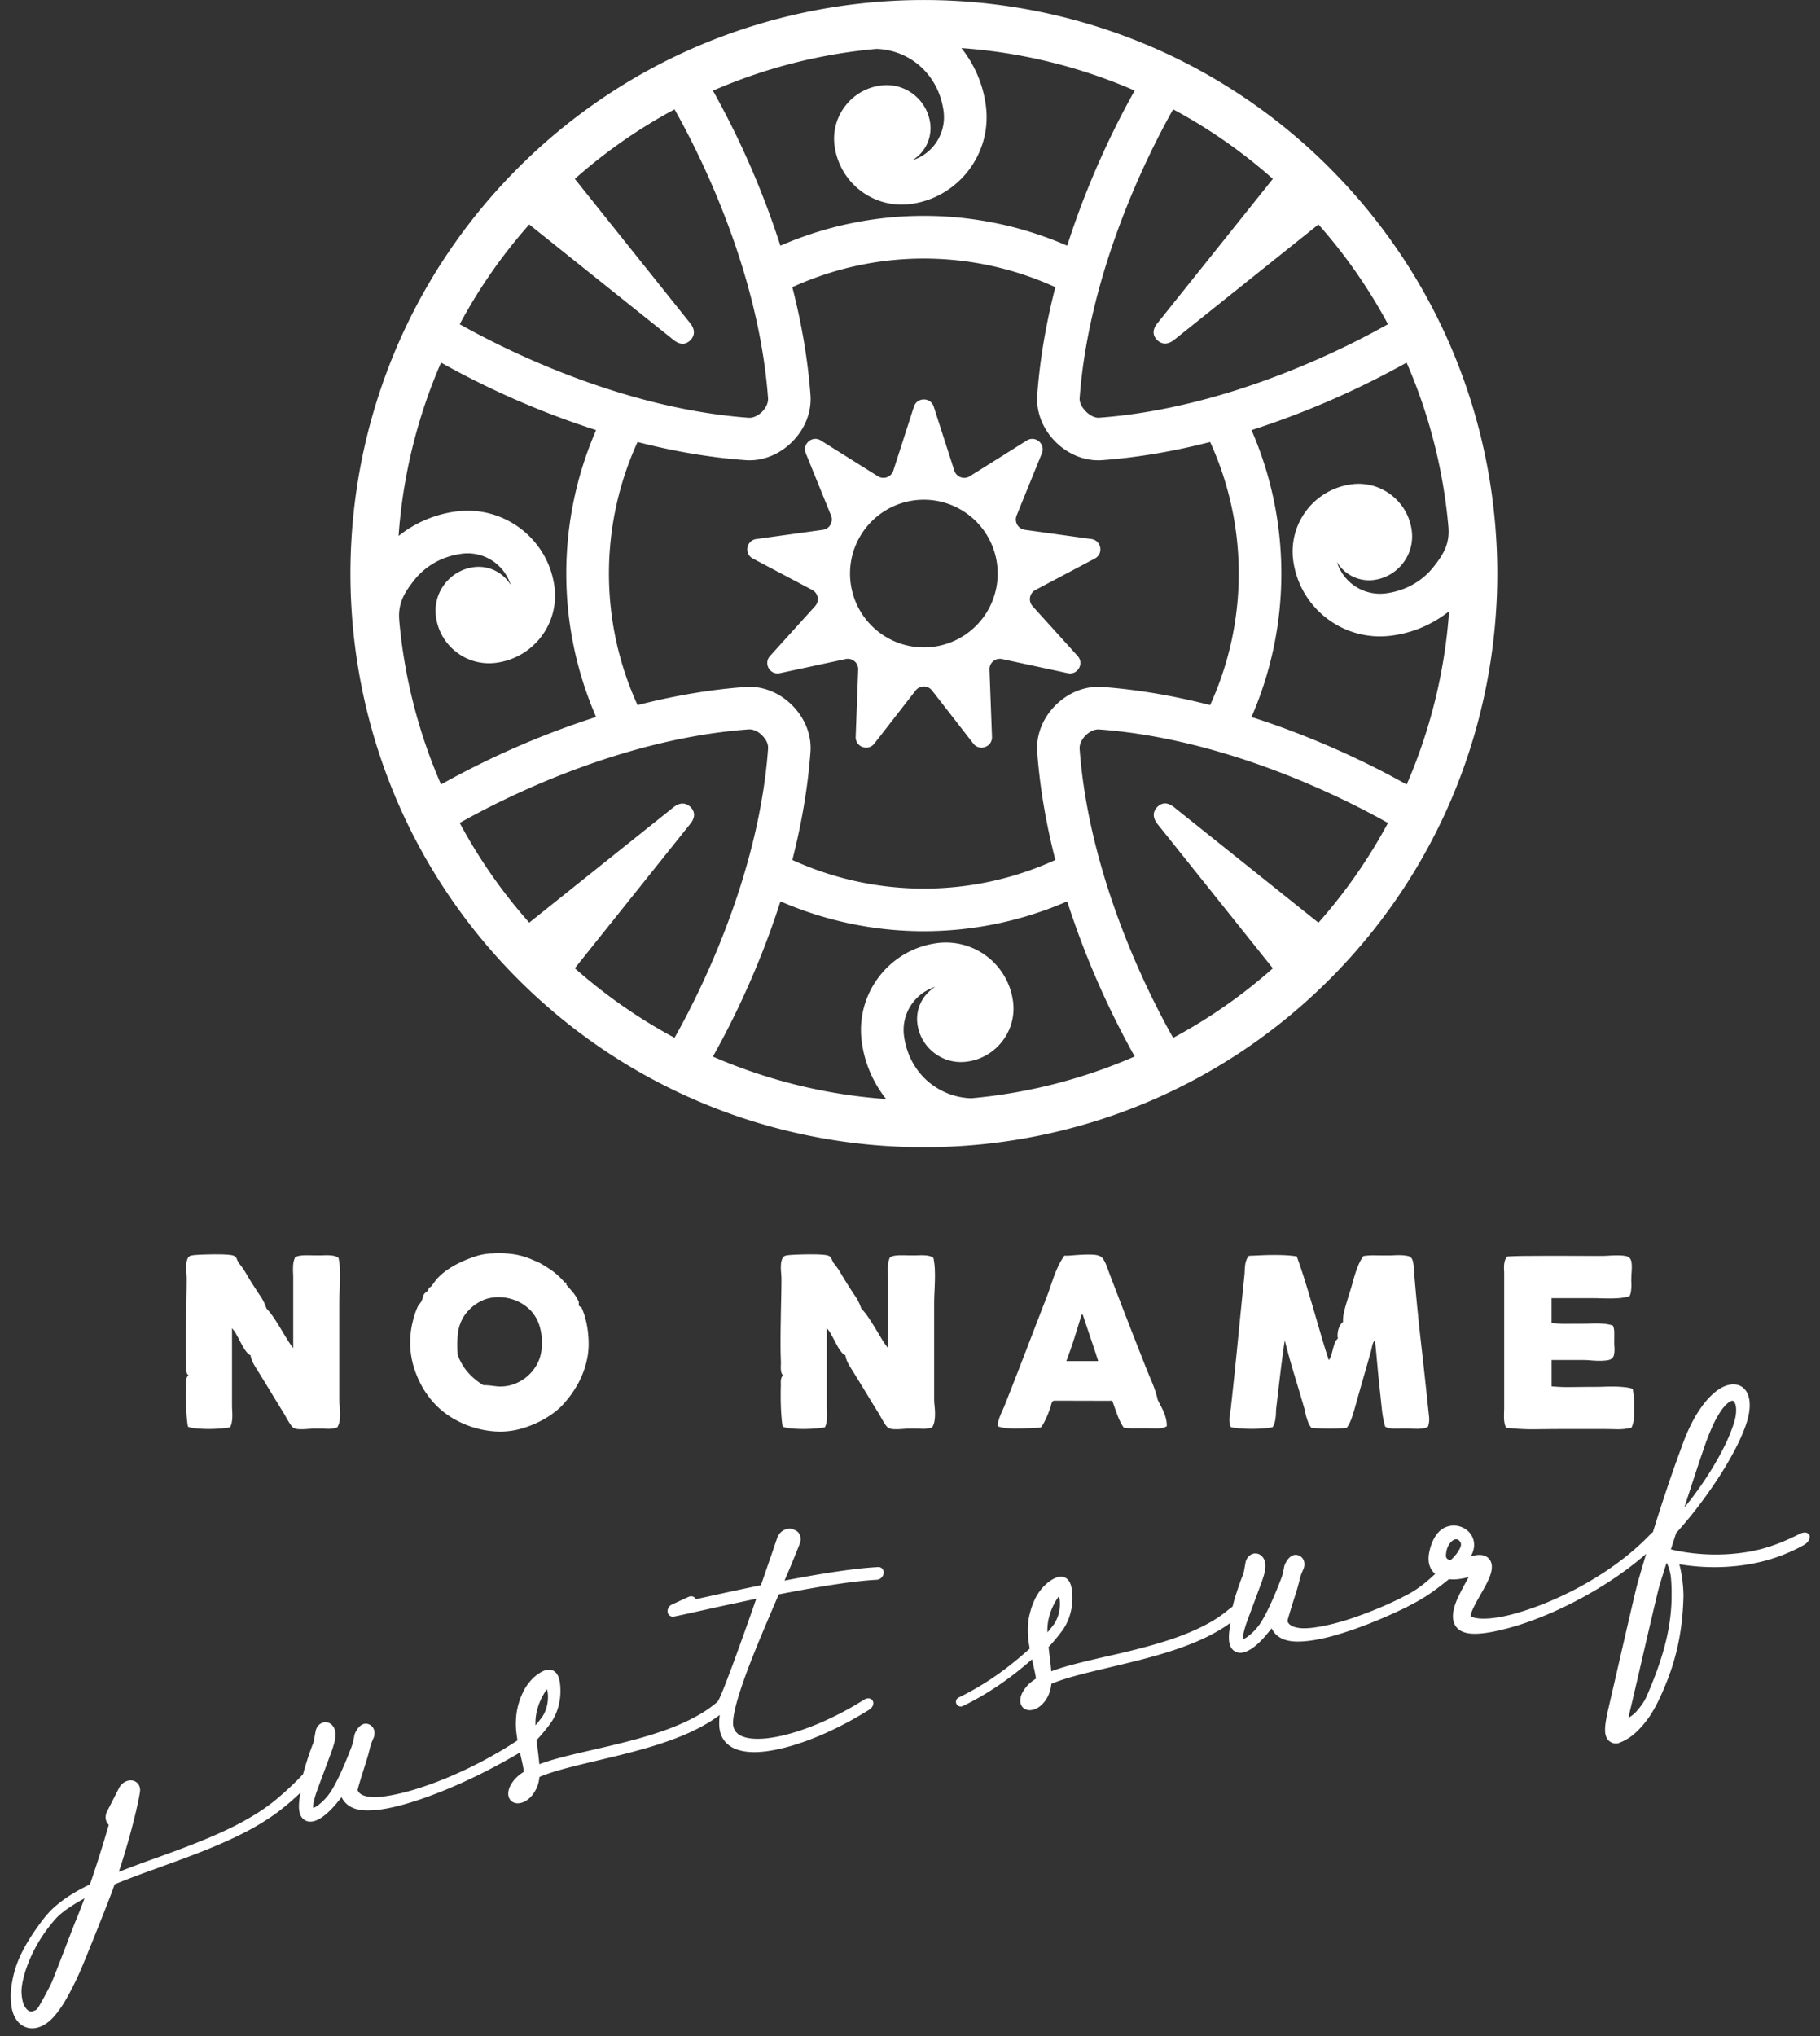 <svg xmlns="http://www.w3.org/2000/svg" width="152" height="170" fill="none"><rect width="100%" height="100%" fill="#333333" stroke="none"/><g fill="#fff" clip-path="url(#a)"><path d="M111.037 14.012c-18.68-18.68-49.08-18.68-67.759 0-18.68 18.683-18.68 49.079 0 67.762 18.68 18.684 49.08 18.684 67.759 0 18.68-18.68 18.68-49.079 0-67.758m-4.73.917-9.568 11.96c-.488.565-.526 1.068-.093 1.506.414.39.921.398 1.49-.082 4.041-3.232 7.935-6.343 11.976-9.576a43.862 43.862 0 0 1 5.806 8.326c-3.41 1.932-13.311 7.018-24.126 7.811-.72.054-1.676-.902-1.625-1.626.79-10.79 5.883-20.707 7.81-24.125a43.847 43.847 0 0 1 8.326 5.806M86.625 62.789c.228 3.131.786 6.174 1.513 9.015a26.439 26.439 0 0 1-21.965 0c.727-2.841 1.281-5.88 1.513-9.015.105-1.405-.453-2.825-1.529-3.902-1.076-1.076-2.496-1.633-3.897-1.529-3.132.229-6.174.786-9.015 1.514a26.439 26.439 0 0 1 0-21.966c2.841.728 5.88 1.285 9.015 1.514 1.4.104 2.825-.453 3.897-1.53 1.076-1.075 1.634-2.496 1.53-3.897-.23-3.131-.787-6.174-1.514-9.015a26.439 26.439 0 0 1 21.965 0c-.727 2.841-1.285 5.884-1.513 9.015-.1 1.401.457 2.826 1.529 3.898 1.072 1.072 2.497 1.633 3.898 1.529 3.131-.229 6.173-.786 9.014-1.514a26.435 26.435 0 0 1 0 21.966c-2.84-.728-5.88-1.285-9.014-1.514-1.401-.104-2.826.457-3.898 1.53-1.076 1.076-1.633 2.496-1.529 3.897M59.542 7.571a43.993 43.993 0 0 1 13.656-3.487h.008a5.781 5.781 0 0 1 3.352 1.203c1.238.964 2.04 2.388 2.248 4.018a3.767 3.767 0 0 1-2.62 4.08 3.118 3.118 0 0 0 1.502-3.078 3.657 3.657 0 0 0-1.405-2.438 3.647 3.647 0 0 0-2.717-.732 4.453 4.453 0 0 0-2.977 1.715 4.442 4.442 0 0 0-.89 3.317 5.655 5.655 0 0 0 6.336 4.87c3.995-.523 6.824-4.2 6.302-8.199a9.678 9.678 0 0 0-2.044-4.822 44.07 44.07 0 0 1 14.472 3.545c-1.324 2.342-3.75 7.045-5.636 12.951a30.045 30.045 0 0 0-23.955 0 71.032 71.032 0 0 0-5.635-12.95M44.196 18.74c4.04 3.233 7.919 6.337 11.964 9.569.565.487 1.064.526 1.505.093.391-.415.399-.922-.081-1.49l-9.576-11.976a43.502 43.502 0 0 1 8.326-5.806c1.931 3.41 7.017 13.31 7.81 24.125.028.36-.166.794-.499 1.127-.333.332-.766.526-1.126.499-10.791-.79-20.708-5.883-24.125-7.811a43.503 43.503 0 0 1 5.805-8.326M33.35 51.851c-.15-1.487.457-2.404 1.208-3.368.964-1.238 2.388-2.04 4.017-2.249a3.767 3.767 0 0 1 4.08 2.62 3.118 3.118 0 0 0-3.077-1.501 3.657 3.657 0 0 0-2.439 1.405 3.645 3.645 0 0 0-.731 2.717 4.452 4.452 0 0 0 1.715 2.977 4.441 4.441 0 0 0 3.317.89 5.655 5.655 0 0 0 4.869-6.336c-.523-3.995-4.2-6.824-8.198-6.302a9.678 9.678 0 0 0-4.823 2.044 44.076 44.076 0 0 1 3.546-14.472 70.646 70.646 0 0 0 12.95 5.635 30.035 30.035 0 0 0 0 23.952 71.314 71.314 0 0 0-12.95 5.635 44.102 44.102 0 0 1-3.488-13.655m14.658 29.006c3.232-4.04 6.336-7.919 9.568-11.964.488-.565.527-1.064.093-1.506-.414-.39-.92-.398-1.49.082-4.04 3.232-7.935 6.344-11.976 9.576a43.5 43.5 0 0 1-5.805-8.326c3.41-1.927 13.31-7.017 24.125-7.81.36-.028.797.158 1.126.498.399.41.527.767.5 1.127-.79 10.791-5.88 20.708-7.811 24.125a43.853 43.853 0 0 1-8.326-5.806m11.534 7.366c1.324-2.342 3.751-7.044 5.636-12.95a30.035 30.035 0 0 0 23.951 0 71.314 71.314 0 0 0 5.636 12.95A44.028 44.028 0 0 1 81.117 91.7h-.008a5.805 5.805 0 0 1-3.36-1.204h-.003c-1.239-.96-2.036-2.388-2.249-4.018a3.767 3.767 0 0 1 2.62-4.08 3.118 3.118 0 0 0-1.501 3.078 3.657 3.657 0 0 0 1.405 2.438c.778.6 1.745.86 2.717.732a4.453 4.453 0 0 0 2.976-1.715 4.442 4.442 0 0 0 .89-3.317 5.655 5.655 0 0 0-6.335-4.87c-3.999.523-6.824 4.2-6.302 8.199a9.688 9.688 0 0 0 2.04 4.822 44.06 44.06 0 0 1-14.468-3.545m50.577-11.175c-4.041-3.231-7.919-6.336-11.964-9.568-.565-.487-1.069-.526-1.506-.093-.39.415-.398.922.081 1.49l9.576 11.976a43.504 43.504 0 0 1-8.325 5.806c-1.932-3.41-7.018-13.31-7.811-24.125-.027-.36.166-.794.5-1.127.332-.333.765-.526 1.125-.499 10.792.79 20.708 5.883 24.126 7.81a43.865 43.865 0 0 1-5.806 8.327m-5.589-17.174a30.045 30.045 0 0 0 0-23.956 71.347 71.347 0 0 0 12.951-5.635 43.997 43.997 0 0 1 3.487 13.66c.151 1.482-.456 2.399-1.207 3.359-.96 1.239-2.389 2.036-4.018 2.249a3.768 3.768 0 0 1-4.08-2.62 3.119 3.119 0 0 0 3.077 1.501 3.657 3.657 0 0 0 2.439-1.405 3.65 3.65 0 0 0 .732-2.717 4.454 4.454 0 0 0-1.715-2.976 4.441 4.441 0 0 0-3.317-.89 5.655 5.655 0 0 0-4.869 6.335c.522 3.999 4.199 6.824 8.197 6.302a9.67 9.67 0 0 0 4.823-2.04 44.09 44.09 0 0 1-3.545 14.472c-2.342-1.324-7.045-3.75-12.951-5.635"/><path d="m90.003 54.776-3.766-4.164a.87.87 0 0 1 .236-1.351l4.963-2.625c.747-.394.55-1.513-.287-1.63l-5.562-.77a.869.869 0 0 1-.685-1.188l2.113-5.202c.318-.782-.553-1.513-1.265-1.064l-4.757 2.984a.869.869 0 0 1-1.29-.468l-1.722-5.346c-.259-.8-1.393-.8-1.652 0l-1.723 5.346a.869.869 0 0 1-1.289.468l-4.757-2.984c-.716-.45-1.587.282-1.265 1.064l2.113 5.202a.869.869 0 0 1-.685 1.189l-5.562.77c-.836.116-1.034 1.235-.287 1.63l4.962 2.624c.5.263.62.932.237 1.35l-3.767 4.165c-.565.627 0 1.61.829 1.432l5.488-1.18a.867.867 0 0 1 1.05.882l-.21 5.613c-.03.844 1.038 1.23 1.556.565l3.449-4.432a.87.87 0 0 1 1.374 0l3.449 4.432c.518.666 1.587.279 1.556-.565l-.21-5.613a.869.869 0 0 1 1.05-.882l5.488 1.18c.825.178 1.394-.805.828-1.432Zm-12.846-.72a6.165 6.165 0 0 1-6.166-6.165 6.165 6.165 0 0 1 6.166-6.166 6.165 6.165 0 0 1 6.166 6.166 6.165 6.165 0 0 1-6.166 6.165ZM19.9 105.41c.243.282.46.588.65.913.185.325.379.643.58.952.201.318.406.631.62.945.212.313.379.658.502 1.029.225.24.43.496.616.775.186.278.364.561.538.847.174.287.348.577.522.867.175.291.36.565.562.821v-5.818c0-.155 0-.309-.012-.464a6.021 6.021 0 0 1-.004-.457c0-.147.016-.294.043-.433.027-.14.07-.279.135-.407a.977.977 0 0 1 .372-.131 3.36 3.36 0 0 1 .464-.039c.167 0 .337 0 .511.004.178.007.349.007.519.007.17 0 .337 0 .507-.007.17-.008.333-.008.488 0 .154.007.298.027.43.058a.777.777 0 0 1 .332.166c.066.318.105.639.116.964.012.325.016.654.004.983-.011.329-.023.658-.039.987-.015.329-.023.65-.023.96v7.846c0 .186.012.387.035.596.023.209.035.418.039.627a4.6 4.6 0 0 1-.039.615 1.6 1.6 0 0 1-.197.562 2.238 2.238 0 0 1-.848.12 25.54 25.54 0 0 0-.964-.016 7.44 7.44 0 0 0-.491.019c-.167.012-.33.024-.488.031-.159.008-.31.004-.453-.004a.954.954 0 0 1-.383-.092.59.59 0 0 1-.22-.206 3.74 3.74 0 0 1-.237-.36c-.081-.135-.159-.27-.236-.41a8.256 8.256 0 0 0-.213-.364 220.99 220.99 0 0 1-1.068-1.745 286.43 286.43 0 0 0-1.06-1.727c-.125-.193-.24-.387-.35-.58a2.275 2.275 0 0 1-.24-.697.462.462 0 0 1-.216-.131c-.054-.062-.108-.124-.159-.19a3.477 3.477 0 0 1-.298-.465c-.089-.166-.181-.336-.27-.507-.09-.17-.182-.34-.275-.503a2.55 2.55 0 0 0-.325-.449v6.36c0 .166.003.336.015.503.012.166.012.333.012.499 0 .167-.02.325-.043.48a1.373 1.373 0 0 1-.147.434 11.363 11.363 0 0 1-1.788.135c-.33 0-.647-.012-.952-.039a3.286 3.286 0 0 1-.778-.147 7.749 7.749 0 0 1-.093-.735 19.326 19.326 0 0 1-.054-.867 30.961 30.961 0 0 1-.012-1.769c0-.077 0-.163-.004-.252 0-.089 0-.178.012-.263a.95.95 0 0 1 .058-.232.33.33 0 0 1 .15-.167.377.377 0 0 1-.15-.193 1.24 1.24 0 0 1-.058-.294 2.314 2.314 0 0 1-.004-.368 3.853 3.853 0 0 0 0-.422 34.96 34.96 0 0 1-.023-1.618c0-.592.007-1.196.019-1.803l.035-1.777c.011-.573.02-1.084.02-1.529a7.41 7.41 0 0 0-.028-.612 3.984 3.984 0 0 1-.008-.642c.012-.201.055-.375.124-.523.07-.147.201-.228.395-.247a5.43 5.43 0 0 1 .402-.039c.182-.012.391-.023.624-.027.232-.008.476-.012.731-.016.256 0 .496 0 .728.004.228.008.433.02.608.039.178.019.305.046.383.089a.41.41 0 0 1 .22.236c.04.109.09.205.147.294m21.083-.729a8.767 8.767 0 0 1 1.754.039c.553.07 1.091.217 1.606.433.147.066.302.132.465.198.162.066.31.143.445.228.185.109.364.217.526.325a6.073 6.073 0 0 1 .925.724c.143.136.283.287.426.453.011.012.039.019.077.023.039 0 .066.012.078.023.011.02.011.047 0 .089-.012.039-.012.066 0 .078.089.104.182.205.27.306.09.1.179.205.268.309a3.564 3.564 0 0 1 .48.771c.027.05.03.112.019.178a.343.343 0 0 0 .027.197c.02.031.058.058.112.077.055.02.09.047.101.089.108.24.209.519.298.844.09.321.159.666.209 1.034.046.367.074.743.074 1.122 0 .379-.031.747-.097 1.103a7.396 7.396 0 0 1-.832 2.299 9.009 9.009 0 0 1-1.355 1.816 6.245 6.245 0 0 1-.797.662 8.156 8.156 0 0 1-.995.596c-.36.182-.736.34-1.134.476a7.132 7.132 0 0 1-1.185.298c-.534.085-1.08.1-1.63.046a7.982 7.982 0 0 1-3.143-.979 7.19 7.19 0 0 1-1.315-.941 7.057 7.057 0 0 1-.797-.867 7.342 7.342 0 0 1-.736-1.138 8.287 8.287 0 0 1-.565-1.362 7.176 7.176 0 0 1-.302-1.548 7.342 7.342 0 0 1 .209-2.392c.105-.426.232-.801.383-1.134a.911.911 0 0 1 .155-.248c.066-.074.12-.155.167-.236.058-.116.096-.229.12-.333a.749.749 0 0 1 .093-.248.447.447 0 0 1 .15-.155.609.609 0 0 0 .17-.166.279.279 0 0 0 .055-.112.304.304 0 0 1 .054-.113.16.16 0 0 1 .077-.054.163.163 0 0 0 .078-.042 3.39 3.39 0 0 0 .27-.353c.086-.123.175-.239.272-.344a5.09 5.09 0 0 1 .863-.732 8.05 8.05 0 0 1 1.053-.603 11.65 11.65 0 0 1 1.219-.488 5.25 5.25 0 0 1 1.343-.256m.952 11.105a3.245 3.245 0 0 0 1.072-.236 3.586 3.586 0 0 0 1.638-1.32 3.31 3.31 0 0 0 .445-.948c.07-.252.116-.523.135-.817.02-.294.012-.588-.02-.886a4.414 4.414 0 0 0-.181-.871 3.265 3.265 0 0 0-.36-.782 3.071 3.071 0 0 0-.604-.7 3.622 3.622 0 0 0-.84-.542 3.915 3.915 0 0 0-1.025-.31 3.674 3.674 0 0 0-1.165.004 2.87 2.87 0 0 0-.751.221 3.679 3.679 0 0 0-1.235.905c-.166.186-.306.38-.414.573a3.441 3.441 0 0 0-.426 1.397 9.583 9.583 0 0 0 0 1.7c.22.569.51 1.056.87 1.459.36.406.783.755 1.267 1.045a5.3 5.3 0 0 1 .433.019c.136.012.267.027.391.043.128.015.252.031.38.042.127.012.255.012.39 0m27.617-10.348c.244.282.46.588.646.913a35.776 35.776 0 0 0 1.2 1.897c.213.313.38.658.503 1.029.225.24.43.496.616.775.185.278.363.561.538.847.174.287.348.577.522.867.174.291.36.565.561.821v-5.818c0-.155 0-.309-.007-.464a5.97 5.97 0 0 1-.004-.457c0-.147.02-.294.042-.433a1.5 1.5 0 0 1 .136-.407.978.978 0 0 1 .371-.131c.148-.024.299-.035.465-.039.166 0 .337 0 .515.004.178.007.348.007.518.007.17 0 .337 0 .507-.007.17-.008.333-.008.488 0 .155.007.298.027.43.058a.777.777 0 0 1 .333.166c.065.318.104.639.116.964.011.325.015.654.004.983a42.27 42.27 0 0 1-.04.987c-.015.329-.022.65-.022.96v7.846c0 .186.011.387.034.596.024.209.035.418.04.627 0 .209-.008.414-.04.615a1.6 1.6 0 0 1-.197.562 2.238 2.238 0 0 1-.848.12 25.538 25.538 0 0 0-.963-.016 7.66 7.66 0 0 0-.496.019c-.166.012-.329.024-.488.031a4.22 4.22 0 0 1-.452-.004.953.953 0 0 1-.383-.092.625.625 0 0 1-.225-.206 3.721 3.721 0 0 1-.236-.36c-.081-.135-.159-.27-.236-.41a8.357 8.357 0 0 0-.213-.364 173.96 173.96 0 0 1-1.068-1.745c-.341-.558-.693-1.134-1.061-1.727-.124-.193-.24-.387-.348-.58a2.272 2.272 0 0 1-.24-.697.462.462 0 0 1-.217-.131 3.677 3.677 0 0 1-.159-.19 3.478 3.478 0 0 1-.298-.465c-.089-.166-.182-.336-.27-.507-.09-.17-.183-.34-.276-.503a2.546 2.546 0 0 0-.325-.449v6.36c0 .166.004.336.016.503.011.166.011.333.008.499 0 .167-.02.325-.043.48a1.373 1.373 0 0 1-.147.434 11.394 11.394 0 0 1-1.788.135c-.33 0-.647-.012-.953-.039a3.286 3.286 0 0 1-.778-.147 7.749 7.749 0 0 1-.092-.735 19.326 19.326 0 0 1-.055-.867c-.011-.298-.019-.6-.019-.906 0-.306 0-.592.012-.863 0-.077 0-.163-.004-.252 0-.089 0-.178.008-.263a.95.95 0 0 1 .058-.232.33.33 0 0 1 .15-.167.377.377 0 0 1-.15-.193 1.24 1.24 0 0 1-.058-.294 2.872 2.872 0 0 1-.004-.368 3.853 3.853 0 0 0 0-.422 34.96 34.96 0 0 1-.023-1.618c0-.592.007-1.196.019-1.803.008-.608.02-1.2.035-1.777.011-.573.019-1.084.019-1.529 0-.182-.012-.383-.031-.612a3.984 3.984 0 0 1-.008-.642 1.41 1.41 0 0 1 .124-.523c.07-.147.205-.228.399-.247a5.43 5.43 0 0 1 .402-.039c.182-.012.391-.023.624-.027.232-.008.476-.012.731-.016.256 0 .496 0 .728.004.228.008.433.02.608.039.177.019.305.046.383.089a.42.42 0 0 1 .224.236c.039.109.09.205.147.294m27.842 13.697a1.059 1.059 0 0 1-.364.135 2.679 2.679 0 0 1-.44.043c-.156 0-.314 0-.48-.004-.167-.008-.326-.008-.48-.008-.33 0-.65 0-.964.004-.314 0-.6-.016-.856-.062a3.537 3.537 0 0 1-.294-.499 5.985 5.985 0 0 1-.24-.558 15.156 15.156 0 0 1-.213-.588l-.209-.6c-.406.008-.82.008-1.246.004-.426 0-.852-.004-1.274-.004-.422 0-.836 0-1.242-.004-.406 0-.79 0-1.15.004a.307.307 0 0 0-.116.116 1.017 1.017 0 0 0-.1.31.81.81 0 0 1-.043.166c-.05.128-.105.267-.159.411a5.346 5.346 0 0 1-.186.441c-.07.147-.139.294-.212.429a1.97 1.97 0 0 1-.248.372l-.883.043c-.32.015-.646.027-.971.034a8.39 8.39 0 0 1-.945-.027 3.177 3.177 0 0 1-.781-.155 1.489 1.489 0 0 1 .054-.472c.042-.155.093-.306.155-.456.061-.148.127-.295.193-.442.066-.147.132-.29.19-.441.58-1.471 1.161-2.957 1.738-4.459a2138.96 2138.96 0 0 1 1.738-4.509c.116-.298.224-.596.325-.902.1-.302.205-.6.313-.894.109-.294.233-.581.368-.867a5.33 5.33 0 0 1 .484-.813c.124.012.317.008.584-.015a23.6 23.6 0 0 1 .856-.059c.301-.015.596-.019.882-.011.283.011.507.058.666.139a.65.65 0 0 1 .236.213c.07.097.132.209.19.333a5.2 5.2 0 0 1 .166.406c.05.147.105.291.155.43a731.788 731.788 0 0 0 2.942 7.579c.205.522.414 1.033.627 1.532.213.5.375 1.007.495 1.514.078.155.163.317.252.488.089.17.174.348.251.534.078.182.14.375.186.569.046.197.066.394.058.596m-8.388-5.442h2.663a92.225 92.225 0 0 0-.634-1.92c-.217-.635-.43-1.277-.643-1.92-.011-.039-.046-.054-.108-.046a179.02 179.02 0 0 1-.608 1.974 37.7 37.7 0 0 1-.67 1.916m19.249-8.732c.251.689.487 1.397.712 2.121.22.724.441 1.447.654 2.175l.639 2.191c.212.731.433 1.455.669 2.164.089-.124.159-.268.209-.43.047-.167.093-.333.136-.503a4.42 4.42 0 0 1 .151-.492.883.883 0 0 1 .263-.383 1.291 1.291 0 0 1-.023-.391c.011-.139.034-.271.073-.395.039-.124.089-.24.155-.348a.871.871 0 0 1 .224-.256 2.81 2.81 0 0 1 .066-.747c.058-.259.124-.507.194-.743.07-.24.143-.472.213-.7.069-.229.143-.457.213-.682l.197-.7c.066-.236.139-.468.217-.697.077-.228.166-.445.263-.654.097-.205.209-.399.341-.573.298-.046.627-.066.994-.058.368.008.728.008 1.084.008.155 0 .329-.004.523-.016.193-.007.383-.011.565-.003.186.007.352.027.503.058a.563.563 0 0 1 .333.174.7.7 0 0 1 .135.313c.031.147.058.302.074.472.015.171.027.341.035.508.007.166.015.301.027.406.155 1.819.333 3.611.534 5.376.201 1.765.395 3.534.58 5.307l.093.875c.031.294 0 .569-.093.828a1.033 1.033 0 0 1-.363.135c-.14.027-.291.039-.449.043-.163 0-.329 0-.5-.008a7.704 7.704 0 0 0-.499-.015c-.163 0-.333 0-.499.007a6.438 6.438 0 0 1-.48.004c-.155 0-.302-.019-.434-.042a1.003 1.003 0 0 1-.348-.128 8.023 8.023 0 0 1-.271-1.401c-.05-.492-.105-.983-.155-1.479a96.938 96.938 0 0 1-.224-2.225c-.066-.728-.132-1.429-.202-2.102a.616.616 0 0 0-.147.197 1.446 1.446 0 0 0-.077.233 4.78 4.78 0 0 0-.054.24 4.278 4.278 0 0 1-.055.236c-.212.754-.433 1.521-.658 2.303-.224.782-.452 1.575-.677 2.392a16.7 16.7 0 0 1-.279.898c-.104.298-.24.569-.418.813a16.943 16.943 0 0 1-2.229.046l-.708-.046a1.589 1.589 0 0 1-.248-.399 4.856 4.856 0 0 1-.275-.902 5.157 5.157 0 0 0-.116-.464c-.263-.902-.538-1.824-.821-2.756a60.906 60.906 0 0 1-.774-2.799c-.127.879-.251 1.788-.364 2.729a679.35 679.35 0 0 0-.332 2.826c-.02.147-.031.298-.035.445 0 .147-.012.298-.031.445-.016.147-.043.29-.078.429-.034.14-.096.271-.178.391a6.652 6.652 0 0 1-.801.101 12.323 12.323 0 0 1-1.866 0 7.728 7.728 0 0 1-.805-.101 1.098 1.098 0 0 1-.123-.418 2.56 2.56 0 0 1 0-.429c.011-.147.034-.291.061-.442.031-.147.051-.29.062-.425.202-1.812.391-3.646.573-5.497.182-1.85.364-3.688.554-5.507.011-.136.019-.275.023-.415 0-.143.015-.282.035-.425.019-.144.054-.275.1-.403.047-.124.12-.244.217-.352.302-.012.627-.027.979-.043.349-.015.701-.027 1.053-.027.356 0 .701.004 1.038.023.336.02.646.051.929.097m27.794 3.319c-.232.07-.476.12-.735.148-.26.027-.523.038-.794.042-.271 0-.55 0-.832-.008a22.01 22.01 0 0 0-.852-.015h-3.309v2.071c.395.05.813.073 1.258.069.445-.003.902-.007 1.362-.007.225 0 .453-.004.678-.016.224-.008.445-.011.658-.004.213.008.418.024.619.047.197.027.383.069.55.135.077.167.116.376.112.623 0 .248-.004.504-.004.759 0 .128.004.259.016.387.007.128.011.252.003.372-.007.12-.023.228-.046.329a.528.528 0 0 1-.136.247c-.089.089-.236.151-.433.178a4.205 4.205 0 0 1-.654.039c-.236 0-.476-.015-.72-.035a8.498 8.498 0 0 0-.639-.031h-2.62v2.199c.534.05 1.099.073 1.687.062.589-.008 1.185-.016 1.785-.016.29 0 .58-.004.875-.015.294-.012.58-.012.867-.012.282 0 .557.02.82.043.263.023.515.073.743.147a10.186 10.186 0 0 1 .136 1.687c0 .306-.02.6-.054.879a1.955 1.955 0 0 1-.19.681c-.406.097-.825.14-1.254.128-.43-.012-.867-.019-1.312-.019h-2.663c-.902 0-1.8.007-2.69.019a19.2 19.2 0 0 1-2.547-.128 1.48 1.48 0 0 1-.136-.402 2.639 2.639 0 0 1-.042-.426c0-.147 0-.29.004-.441.007-.147.011-.294.011-.434v-11.05c0-.136 0-.275-.011-.415a3.79 3.79 0 0 1 .003-.414c.012-.135.035-.263.074-.387a.802.802 0 0 1 .201-.329 32.554 32.554 0 0 1 1.653-.046 318.017 318.017 0 0 1 4.161-.004c.724 0 1.401.004 2.032.004.186 0 .399-.008.635-.023.236-.016.468-.024.697-.024.228 0 .433.012.619.039.182.027.317.081.402.167a.59.59 0 0 1 .155.317c.027.135.039.282.039.441 0 .159-.008.318-.019.472-.012.159-.02.298-.02.422a3.522 3.522 0 0 0 0 .411 3.877 3.877 0 0 1-.039.789c-.019.124-.058.24-.116.348m-62.772 22.619c-1.715.085-4.34.465-7.8 1.13a91.78 91.78 0 0 0 1.274-3.081l.023-.062a.93.93 0 0 0-.043-.723.714.714 0 0 0-.43-.368.819.819 0 0 0-.243-.093c-.48-.093-1.018.252-1.192.766-.391 1.15-.79 2.303-1.188 3.457l-.17.491c-2.126.434-4.135.879-5.334 1.146-.035.008-.066.016-.097.019a.433.433 0 0 0-.205-.201.495.495 0 0 0-.418.012l-1.378.635a.618.618 0 0 0-.36.627c.02.123.081.232.178.302.1.069.224.096.356.073.31-.058.964-.201 2.005-.433a314.05 314.05 0 0 1 4.865-1.049c-.213.607-.426 1.219-.642 1.827a331.578 331.578 0 0 1-1.239 3.441c-.209.568-.426 1.141-.642 1.706-.109.283-.221.566-.337.84-.058.136-.116.275-.174.407a2.704 2.704 0 0 1-.09.186.273.273 0 0 1-.023.042l-.011.027-.012.02a.554.554 0 0 0-.085.139.318.318 0 0 0-.085.054 9.921 9.921 0 0 1-.898.666c-.298.193-.627.387-.972.569-.607.321-1.28.623-2.055.917-1.537.577-3.1.983-4.292 1.277-.654.163-1.324.314-1.97.465-.79.182-1.607.368-2.416.573-.689.178-1.424.375-2.175.658-.012-.14-.023-.275-.039-.41a24.13 24.13 0 0 0-.097-.809l-.034-.287a12.24 12.24 0 0 1-.058-.515c.027-.027.054-.058.08-.085l.02-.019c.151-.163.29-.321.426-.484.135-.163.27-.325.399-.495l.07-.089c.042-.055.08-.109.123-.163l.1-.143c.032-.051.067-.097.097-.147a4.35 4.35 0 0 0 .523-1.254c.108-.411.159-.84.151-1.278a4.4 4.4 0 0 0-.046-.642 2.971 2.971 0 0 0-.074-.341 1.278 1.278 0 0 0-.178-.383.822.822 0 0 0-.399-.31.75.75 0 0 0-.255-.042c-.047 0-.1.004-.155.011a1.167 1.167 0 0 0-.201.055l-.07.027a2.013 2.013 0 0 0-.232.112c-.24.135-.453.294-.674.503a4.126 4.126 0 0 0-.87 1.239 5.94 5.94 0 0 0-.442 1.32 4.42 4.42 0 0 0-.062.34c-.015.116-.03.229-.038.341a8.382 8.382 0 0 0-.024.646c.004.426.058.825.116 1.192.004.039.012.074.02.113v.007c-.577.38-1.119.716-1.657 1.026l-.104.058c-.132.078-.267.151-.399.228-.166.093-.337.186-.507.279-.294.159-.623.329-1.026.53-.611.31-1.273.612-2.082.956-.639.271-1.328.535-2.113.798a19.88 19.88 0 0 1-2.125.6c-.384.085-.728.147-1.053.193a5.84 5.84 0 0 1-1.007.07c-.332-.012-.63-.07-.855-.17a.92.92 0 0 1-.279-.186.64.64 0 0 1-.147-.229c.02-.178.41-1.412.62-2.086.112-.356.2-.638.224-.72l.039-.139c.039-.147.093-.345.12-.457a3.89 3.89 0 0 1 .244-.758l.011-.031c.02-.043.039-.089.058-.132.205-.441.085-.917-.278-1.126-.387-.221-.79-.07-1.104.418l-.127.228-.035.085-.008.031s-.008.02-.011.035a.273.273 0 0 0-.028.085l-.023.143a.763.763 0 0 1-.03.155.896.896 0 0 0-.036.19 5.271 5.271 0 0 1-.15.48c-.28.739-1 2.574-1.704 3.692a4.612 4.612 0 0 1-1.13 1.204 1.345 1.345 0 0 1-.356.19v-.004a.694.694 0 0 1-.008-.151 2.8 2.8 0 0 1 .074-.465c.042-.178.093-.356.15-.534.063-.193.411-1.138.752-2.047.306-.817.592-1.591.658-1.788l.011-.043c.062-.201.132-.406.178-.658.024-.135.047-.286.043-.484 0-.081-.012-.205-.058-.352a.972.972 0 0 0-.271-.434.742.742 0 0 0-.34-.178c-.45-.1-.875.206-.988.709l-.073.391a4.364 4.364 0 0 1-.07.371 1.533 1.533 0 0 0-.02.097c-.007.039-.015.07-.022.101-.016.05-.027.085-.04.116l-.08.197a27.187 27.187 0 0 0-.747 2.33c-.647.736-1.978 1.936-2.702 2.481-.376.283-.77.558-1.177.813-.38.236-.785.472-1.238.72-1.758.948-3.616 1.672-5.218 2.28-.63.236-1.262.464-1.893.693a127.33 127.33 0 0 0-3.162 1.176c.1-.302.197-.603.294-.905.147-.461.279-.914.426-1.417a58.724 58.724 0 0 0 .743-2.841l.023-.108c.047-.206.093-.407.136-.616l.073-.368c.024-.127.047-.247.07-.402.07-.414-.116-.782-.468-.925-.445-.178-1.018.077-1.274.577l-1.002 1.958c-.205.403-.143.859.143 1.115l-.387 1.312c-.09.302-.186.6-.279.898l-.147.472c-.263.832-.51 1.583-.759 2.292-.193.092-.383.189-.576.29-1.069.565-1.877 1.122-2.551 1.753-.43.411-.79.879-1.053 1.239-1.71 2.334-2.183 3.766-2.392 5.326a5.774 5.774 0 0 0 .027 1.653c.047.282.128.545.244.778.143.282.318.499.538.669.263.201.592.314.925.314h.027c.349 0 .736-.128 1.084-.353.279-.178.538-.41.79-.708.042-.046.07-.085.1-.124l.039-.046c.046-.054.09-.112.132-.167.08-.112.162-.22.24-.336.147-.213.286-.438.43-.685.13-.233.259-.461.379-.693.232-.442.46-.91.68-1.39.442-.952 2.35-5.763 2.683-6.653.109-.287.213-.577.314-.864l.263-.108a69.38 69.38 0 0 1 2.655-1.01l.639-.232c.681-.248 1.362-.496 2.043-.747 1.618-.6 3.523-1.34 5.35-2.284a21.047 21.047 0 0 0 2.574-1.579 22.11 22.11 0 0 0 1.99-1.688l-.013.074c-.027.182-.054.367-.077.557-.023.24-.039.457-.023.701.008.108.027.247.073.406a1 1 0 0 0 .26.434.877.877 0 0 0 .371.209c.02.003.035.011.078.019a1.252 1.252 0 0 0 .58-.066c.155-.054.283-.128.38-.182.104-.062.209-.131.317-.213.174-.131.345-.278.538-.468.337-.329.62-.685.894-1.026.02-.027.043-.054.062-.081a1.73 1.73 0 0 0 .635.731c.174.117.375.206.615.271.356.093.747.124 1.223.101.871-.039 1.684-.221 2.296-.375a27.525 27.525 0 0 0 2.214-.685c.383-.136.762-.283 1.091-.407.36-.143.724-.29 1.08-.441a46.657 46.657 0 0 0 2.137-.976 52.515 52.515 0 0 0 3.607-1.946l.058.259c.058.251.116.499.167.747.046.232.08.426.108.6-.182.112-.34.228-.484.352a2.818 2.818 0 0 0-.519.588 2.505 2.505 0 0 0-.2.372c-.07.174-.105.329-.11.492 0 .104.012.205.04.298a.77.77 0 0 0 .158.282c.132.151.333.24.55.252.166.007.344-.027.526-.101.143-.058.275-.143.414-.255.213-.175.399-.399.55-.662a1.84 1.84 0 0 0 .093-.174c.03-.058.054-.117.085-.186.046-.116.085-.24.12-.387.03-.14.054-.275.07-.434.058-.023.116-.05.174-.073.727-.287 1.474-.5 2.11-.67.72-.19 1.459-.368 2.175-.538l.665-.159c.507-.12 1.018-.24 1.525-.367a62.597 62.597 0 0 0 2.203-.585 30.548 30.548 0 0 0 2.206-.716 19.032 19.032 0 0 0 2.187-.944 14.79 14.79 0 0 0 1.068-.608c.252-.159.503-.333.751-.519a4.741 4.741 0 0 0-.046.891c.019.452.15.874.375 1.192.213.309.53.561.913.727.31.136.659.221 1.069.264.623.062 1.304.023 2.14-.128 1.254-.232 2.597-.658 4.107-1.308a27.87 27.87 0 0 0 1.97-.949c.7-.367 1.359-.762 1.916-1.103.24-.147.383-.364.376-.577a.397.397 0 0 0-.206-.344c-.162-.085-.375-.058-.592.077a26.043 26.043 0 0 1-3.731 1.959c-.631.267-1.281.507-1.928.712-.7.217-1.335.372-1.935.468-.724.117-1.328.14-1.846.078a2.68 2.68 0 0 1-.778-.205 1.219 1.219 0 0 1-.519-.422 1.167 1.167 0 0 1-.178-.654c0-.236.035-.534.108-.906.144-.708.372-1.432.554-1.982.46-1.385 1.006-2.744 1.525-4.01.538-1.3 1.103-2.616 1.63-3.847 3.677-.72 6.432-1.13 8.197-1.219.024 0 .043-.004.066-.008a.635.635 0 0 0 .496-.534.472.472 0 0 0-.117-.387.436.436 0 0 0-.348-.136m-28.127 12.615a8.725 8.725 0 0 1-.488.603v-.305a4.427 4.427 0 0 1 .077-.705c.012-.054.023-.108.039-.166l.015-.058a4.95 4.95 0 0 1 .53-1.316 3.998 3.998 0 0 1 .299-.469c.03.101.054.209.07.318.034.298.019.631-.043.963-.078.357-.194.67-.356.929l-.066.105c-.023.035-.047.066-.074.104M2.462 167.92a.684.684 0 0 1-.298-.244l-.038-.051c-.035-.046-.07-.089-.093-.139l-.027-.062a1.851 1.851 0 0 1-.074-.186 3.698 3.698 0 0 1-.135-1.079c.05-1.003.712-3.538 2.848-5.946.446-.503 1.239-1.064 2.412-1.711a47.56 47.56 0 0 1-.751 1.916c-.07.167-.352.902-.681 1.754-.538 1.405-1.212 3.15-1.336 3.414-.185.387-.375.735-.573 1.107l-.054.1a8.71 8.71 0 0 0-.127.225l-.062.108-.082.147-.077.14c-.081.147-.17.271-.256.363-.054.062-.162.097-.247.128a.494.494 0 0 0-.074.027.36.36 0 0 1-.275-.007"/><path d="M151.089 128.147c-.096-.182-.367-.29-.84-.05-1.443.735-2.775 1.207-4.064 1.443a16.317 16.317 0 0 1-4.145.209 15.809 15.809 0 0 1-2.001-.274 9.774 9.774 0 0 1-.492-.113l.438-1.358a34.999 34.999 0 0 0 2.066-2.52 37.06 37.06 0 0 0 1.417-2.02c.457-.693.883-1.409 1.27-2.122.453-.836.782-1.556 1.037-2.264.077-.213.143-.422.194-.619.058-.229.1-.441.127-.647a3.42 3.42 0 0 0 .027-.677 2.201 2.201 0 0 0-.147-.704 1.36 1.36 0 0 0-.499-.639 1.155 1.155 0 0 0-.426-.174 1.444 1.444 0 0 0-.468-.02 2.212 2.212 0 0 0-.828.283 3.627 3.627 0 0 0-.643.461 6.229 6.229 0 0 0-.96 1.068c-.251.34-.488.712-.72 1.138a14.5 14.5 0 0 0-.801 1.757l-.209.565a117.74 117.74 0 0 0-.809 2.253 168.618 168.618 0 0 0-1.479 4.509l-.092.302a.58.58 0 0 0-.159.12c-1.096 1.157-2.427 2.253-3.968 3.263-.681.445-1.42.882-2.194 1.297-.736.391-1.502.754-2.276 1.083-.759.322-1.541.608-2.322.852-.883.275-1.642.453-2.323.538a6.289 6.289 0 0 1-1.107.058 3.077 3.077 0 0 1-.491-.058 1.076 1.076 0 0 1-.349-.128.17.17 0 0 1-.042-.035c.004-.034.023-.135.073-.274.043-.124.112-.279.198-.457.081-.167.174-.345.271-.523.058-.104.116-.213.178-.317l.158-.283c.101-.174.202-.352.302-.538.093-.166.213-.394.329-.654.051-.112.105-.24.155-.395.043-.139.097-.309.116-.553a1.204 1.204 0 0 0-.042-.43.911.911 0 0 0-.519-.584 1.14 1.14 0 0 0-.201-.062c-.128-.027-.236-.027-.325-.027a2.1 2.1 0 0 0-.465.073c-.07.02-.139.035-.213.058.356-.603.383-1.23.07-1.761-.383-.642-1.2-.964-1.939-.758-.662.166-1.158.731-1.471 1.687a4.877 4.877 0 0 0-.101.38c-.015.065-.027.131-.039.197v.031a.379.379 0 0 0-.015.066l-.012.108a2.364 2.364 0 0 0 0 .461c.016.162.058.325.117.46.089.221.232.422.425.585-.855.801-1.61 1.405-2.663 1.904a1.807 1.807 0 0 0-.162.093 33.586 33.586 0 0 1-4.049 1.68c-.728.248-1.444.449-2.125.6-.383.085-.728.147-1.053.193a6.283 6.283 0 0 1-1.006.07c-.333-.012-.631-.07-.852-.17a.915.915 0 0 1-.278-.186.736.736 0 0 1-.151-.229c.019-.178.406-1.408.619-2.078.116-.36.205-.646.225-.728l.038-.139c.043-.147.097-.345.12-.457.047-.236.128-.487.244-.758l.016-.031c.019-.047.038-.089.058-.132.205-.441.089-.917-.279-1.126-.391-.221-.79-.07-1.103.418l-.128.228-.035.085-.007.031s-.008.02-.012.035a.265.265 0 0 0-.027.085l-.023.143c-.008.074-.02.113-.031.155a.686.686 0 0 0-.035.19 4.321 4.321 0 0 1-.151.48c-.279.739-.999 2.574-1.703 3.692a4.618 4.618 0 0 1-1.13 1.204 1.353 1.353 0 0 1-.357.19c-.003-.027-.011-.081-.007-.151.007-.136.035-.298.073-.465.043-.178.093-.356.151-.534.058-.197.411-1.138.751-2.047.306-.817.592-1.591.658-1.789l.012-.038c.066-.202.131-.407.182-.658.023-.128.046-.283.042-.484a1.412 1.412 0 0 0-.058-.352.963.963 0 0 0-.271-.434.751.751 0 0 0-.975-.035.983.983 0 0 0-.352.565l-.07.38a4.473 4.473 0 0 1-.07.383 1.746 1.746 0 0 1-.023.097c-.008.035-.015.069-.023.097-.016.05-.027.089-.039.116l-.081.197c-.085.209-.577 1.548-.774 2.427-.062.058-.14.108-.209.162-.058.043-.116.082-.163.124-.275.229-.577.453-.898.67-.302.197-.631.391-.971.569-.612.325-1.285.623-2.056.917-1.536.577-3.104.983-4.292 1.278-.654.162-1.32.313-1.966.46-.79.182-1.607.368-2.416.577-.692.178-1.428.375-2.179.658l-.035-.41a46.46 46.46 0 0 0-.1-.852l-.031-.248-.058-.518c.03-.031.062-.062.1-.105.144-.155.283-.313.426-.484.136-.162.271-.325.399-.495l.066-.085.127-.167c.031-.042.066-.089.1-.139.032-.05.067-.097.098-.151.243-.399.418-.821.522-1.254.109-.406.159-.836.151-1.277 0-.186-.011-.411-.046-.643a2.909 2.909 0 0 0-.074-.34 1.15 1.15 0 0 0-.178-.384.886.886 0 0 0-.209-.213.9.9 0 0 0-.19-.096.852.852 0 0 0-.522-.004.83.83 0 0 0-.09.027l-.073.027a1.99 1.99 0 0 0-.232.112 3.168 3.168 0 0 0-.673.503 4.078 4.078 0 0 0-.871 1.239 6.25 6.25 0 0 0-.263.662 7.68 7.68 0 0 0-.178.654 4.729 4.729 0 0 0-.101.681c-.02.217-.027.438-.02.647.004.429.059.824.117 1.192l.034.186.008.038c-2 1.8-3.836 3.062-5.941 4.092a.388.388 0 0 0-.201.228.39.39 0 0 0 .019.302.412.412 0 0 0 .53.182c2.04-.995 3.879-2.237 5.779-3.906l.058.252c.058.255.116.511.17.758.047.229.082.422.109.6-.182.113-.34.229-.484.353-.1.085-.194.178-.275.271a3.959 3.959 0 0 0-.244.317 2.22 2.22 0 0 0-.201.372 1.47 1.47 0 0 0-.112.491c0 .101.011.201.038.298.035.105.09.201.155.283.136.151.333.24.55.251a1.26 1.26 0 0 0 .526-.1c.14-.058.279-.144.414-.256.213-.174.391-.391.55-.662a1.91 1.91 0 0 0 .093-.174c.027-.058.054-.116.081-.186.047-.12.085-.24.12-.391.031-.139.054-.278.07-.429.058-.023.116-.051.174-.074.724-.286 1.475-.499 2.11-.669.696-.186 1.416-.356 2.113-.523l.712-.17c.515-.12 1.026-.244 1.54-.372a56.832 56.832 0 0 0 2.203-.584 30.502 30.502 0 0 0 2.206-.716c.82-.298 1.537-.608 2.191-.945.375-.193.735-.398 1.068-.607.209-.132.418-.275.647-.442l-.027.171c-.027.182-.055.367-.078.557a4.069 4.069 0 0 0-.023.701c.008.104.027.247.073.406.055.174.144.325.26.434a.87.87 0 0 0 .379.209l.066.015.07.012c.209.019.379-.027.522-.074a2.94 2.94 0 0 0 .697-.395c.17-.127.344-.278.538-.468.337-.333.631-.701.894-1.026.023-.027.043-.054.062-.081.039.077.077.155.124.224.135.206.309.38.511.508.174.116.375.205.615.27.356.093.743.124 1.223.101.681-.031 1.39-.147 2.299-.375.341-.086.709-.19 1.115-.318.43-.135.778-.251 1.099-.364.376-.131.747-.274 1.092-.406.36-.147.724-.29 1.08-.441a45.24 45.24 0 0 0 2.144-.98c.039-.023.081-.046.128-.069.054-.027.112-.058.162-.089 1.196-.596 2.056-1.223 3.217-2.16.108.012.251.019.329.019.073 0 .139 0 .209-.004a5.04 5.04 0 0 0 1.072-.185c.012 0 .027-.008.039-.012l-.109.201-.069.128a30.662 30.662 0 0 0-.562 1.057c-.127.259-.22.46-.301.665a4.445 4.445 0 0 0-.229.771 2.496 2.496 0 0 0-.046.46c0 .194.027.364.081.523.058.17.163.34.294.476.109.108.236.197.391.267.271.12.527.159.743.178.202.016.414.016.681 0a9.77 9.77 0 0 0 1.293-.186 21.465 21.465 0 0 0 2.477-.677 28.835 28.835 0 0 0 2.412-.944 33.818 33.818 0 0 0 4.621-2.497 28.473 28.473 0 0 0 3.147-2.357c-.011.035-.019.069-.031.1l-.011.043c-.229.743-.438 1.471-.67 2.28-.155.538-1.157 4.9-1.819 7.787l-.546 2.365-.008.031c-.089.38-.178.767-.251 1.173-.035.198-.07.418-.089.67a2.825 2.825 0 0 0 0 .456c.007.086.023.19.077.345.035.085.081.19.182.306a.875.875 0 0 0 .565.278c.023 0 .05.004.074.004a.924.924 0 0 0 .174-.019 4.06 4.06 0 0 0 1.184-.646c.105-.082.213-.175.321-.275.407-.376.693-.724.995-1.13.298-.399.666-1.061.879-1.506 1.374-2.864 1.997-5.454 2.086-8.655.012-.46-.058-1.254-.131-1.707-.07-.433-.14-.77-.217-1.033.522.089 1.056.151 1.583.193 1.502.113 2.98.039 4.401-.22a14.226 14.226 0 0 0 4.412-1.572c.441-.247.577-.635.453-.867m-11.492 4.749c.047 2.675-.576 5.288-2.082 8.744-.213.492-.534.894-.817 1.223a2.66 2.66 0 0 1-.697.573c.055-.282.124-.596.206-.925.062-.252.336-1.428.681-2.915.65-2.81 1.54-6.657 1.684-7.141.189-.642.394-1.293.607-1.958a1.8 1.8 0 0 1 .112.224c.132.333.221.689.252 1.03.035.36.05.727.058 1.145m1.061-7.013c.255-.797.514-1.591.774-2.384l.201-.608c.178-.542.356-1.08.542-1.618l.19-.553c.062-.175.123-.353.189-.523.143-.383.283-.716.418-1.022.167-.371.329-.685.488-.956.194-.333.387-.608.573-.813.108-.12.213-.216.306-.286a.814.814 0 0 1 .247-.139c.066-.024.097-.02.132-.008.015.004.077.031.135.131a.945.945 0 0 1 .109.333c.019.128.027.275.019.441a3.429 3.429 0 0 1-.062.488 4.806 4.806 0 0 1-.135.511 14.378 14.378 0 0 1-.891 2.11c-.673 1.319-1.528 2.67-2.535 4.01-.244.321-.476.611-.704.89m-19.04 3.874a3.194 3.194 0 0 1-.484.515.742.742 0 0 1-.205-.07.301.301 0 0 1-.17-.236c-.008-.035-.008-.085-.008-.143l.027-.221c.016-.081.031-.158.055-.24.073-.27.286-.623.549-.77a.425.425 0 0 1 .213-.062.32.32 0 0 1 .089.012c.116.027.19.089.275.228.139.236-.019.542-.337.991m-33.5 5.864-.1-.023-.066.093a8.501 8.501 0 0 1-.488.604v-.306a4.58 4.58 0 0 1 .077-.701c.008-.054.024-.104.035-.158l.016-.066a4.842 4.842 0 0 1 .53-1.316c.066-.12.143-.244.232-.376l.066-.093c.03.101.058.209.07.318.035.294.019.627-.043.964a2.939 2.939 0 0 1-.356.928c-.015.031-.035.059-.054.09l.081.05"/></g><defs><clipPath id="a"><path fill="#fff" d="M.867 0h150.265v169.347H.867z"/></clipPath></defs></svg>